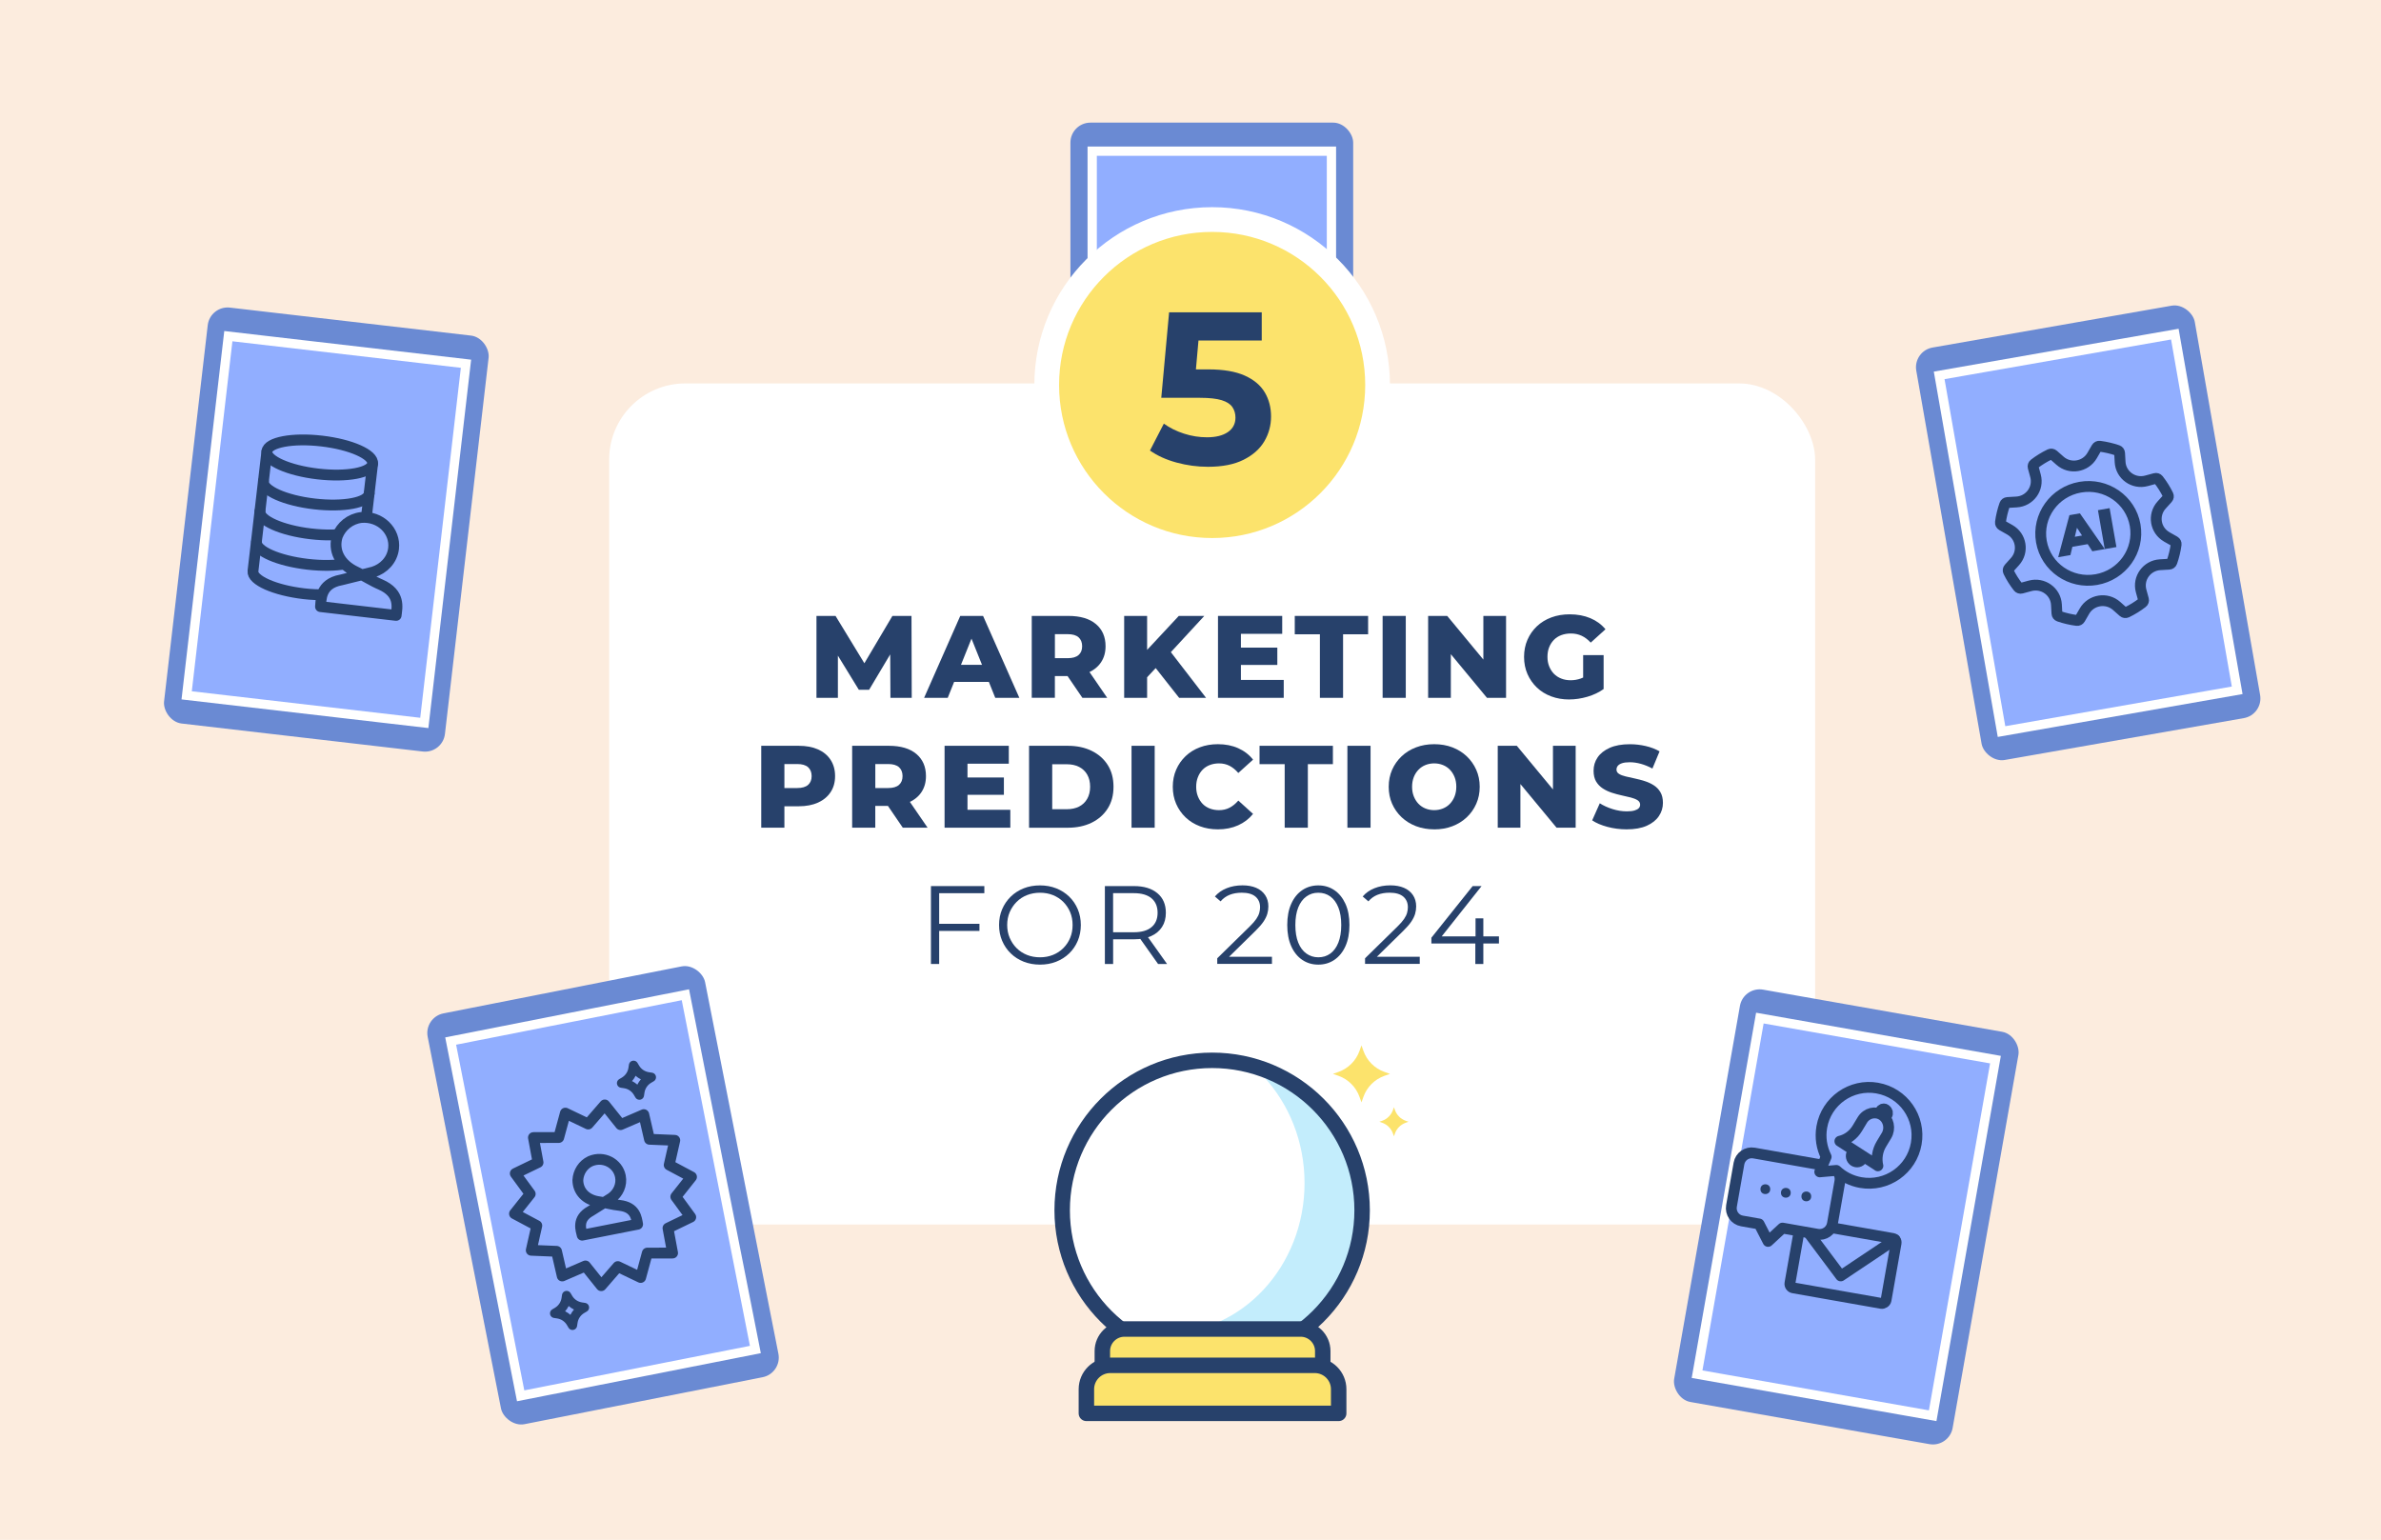 <?xml version="1.0" encoding="UTF-8"?>
<svg id="Calque_3" data-name="Calque 3" xmlns="http://www.w3.org/2000/svg" xmlns:xlink="http://www.w3.org/1999/xlink" viewBox="0 0 770 498">
  <defs>
    <style>
      .cls-1 {
        fill: #6a8ad3;
      }

      .cls-2 {
        filter: url(#drop-shadow-2);
      }

      .cls-3 {
        filter: url(#drop-shadow-7);
      }

      .cls-4, .cls-5 {
        stroke-width: 3px;
      }

      .cls-4, .cls-6, .cls-7 {
        stroke-miterlimit: 10;
      }

      .cls-4, .cls-7 {
        stroke: #fff;
      }

      .cls-4, .cls-8 {
        fill: #91aeff;
      }

      .cls-9, .cls-10, .cls-5 {
        fill: none;
      }

      .cls-9, .cls-10, .cls-5, .cls-11, .cls-6, .cls-12, .cls-8 {
        stroke: #27416b;
      }

      .cls-9, .cls-10, .cls-5, .cls-11, .cls-12, .cls-8 {
        stroke-linecap: round;
        stroke-linejoin: round;
      }

      .cls-9, .cls-8 {
        stroke-width: 3.5px;
      }

      .cls-10, .cls-11, .cls-12 {
        stroke-width: 5px;
      }

      .cls-11, .cls-13 {
        fill: #c3edfc;
      }

      .cls-14, .cls-6 {
        fill: #27416b;
      }

      .cls-15 {
        filter: url(#drop-shadow-20);
      }

      .cls-16 {
        filter: url(#drop-shadow-21);
      }

      .cls-17 {
        fill: #fcecde;
      }

      .cls-18 {
        fill: #fff;
      }

      .cls-12, .cls-7, .cls-19 {
        fill: #fce36c;
      }

      .cls-7 {
        stroke-width: 8px;
      }

      .cls-20 {
        clip-path: url(#clippath);
      }
    </style>
    <filter id="drop-shadow-2" x="339.17" y="32.66" width="98.44" height="142.41" filterUnits="userSpaceOnUse">
      <feOffset dx="7" dy="7"/>
      <feGaussianBlur result="blur" stdDeviation="0"/>
      <feFlood flood-color="#000" flood-opacity=".65"/>
      <feComposite in2="blur" operator="in"/>
      <feComposite in="SourceGraphic"/>
    </filter>
    <filter id="drop-shadow-7" x="190" y="60" width="397" height="399.59" filterUnits="userSpaceOnUse">
      <feOffset dx="7" dy="7"/>
      <feGaussianBlur result="blur-2" stdDeviation="0"/>
      <feFlood flood-color="#000" flood-opacity=".65"/>
      <feComposite in2="blur-2" operator="in"/>
      <feComposite in="SourceGraphic"/>
    </filter>
    <clipPath id="clippath">
      <circle class="cls-11" cx="385" cy="384.41" r="48.5"/>
    </clipPath>
    <filter id="drop-shadow-20" x="46.01" y="91.74" width="684.99" height="368.96" filterUnits="userSpaceOnUse">
      <feOffset dx="7" dy="7"/>
      <feGaussianBlur result="blur-3" stdDeviation="0"/>
      <feFlood flood-color="#000" flood-opacity=".65"/>
      <feComposite in2="blur-3" operator="in"/>
      <feComposite in="SourceGraphic"/>
    </filter>
    <filter id="drop-shadow-21" x="527.31" y="305.97" width="111.51" height="147.17" filterUnits="userSpaceOnUse">
      <feOffset dx="7" dy="7"/>
      <feGaussianBlur result="blur-4" stdDeviation="0"/>
      <feFlood flood-color="#000" flood-opacity=".65"/>
      <feComposite in2="blur-4" operator="in"/>
      <feComposite in="SourceGraphic"/>
    </filter>
  </defs>
  <rect class="cls-17" x="-5.5" y="-6.79" width="788" height="511.91"/>
  <g class="cls-2">
    <rect class="cls-1" x="339.17" y="32.66" width="91.44" height="135.41" rx="6.47" ry="6.47"/>
    <rect class="cls-4" x="346.21" y="41.89" width="77.37" height="116.94"/>
  </g>
  <g class="cls-3">
    <rect class="cls-18" x="190" y="117" width="390" height="272" rx="24.62" ry="24.62"/>
    <g>
      <path class="cls-14" d="M257.04,218.68v-26.49h6.17l10.97,18.01h-3.25l10.67-18.01h6.17l.08,26.49h-6.89l-.08-16h1.17l-7.98,13.39h-3.33l-8.21-13.39h1.44v16h-6.92Z"/>
      <path class="cls-14" d="M291.85,218.68l11.69-26.49h7.38l11.73,26.49h-7.79l-9.16-22.82h2.95l-9.16,22.82h-7.64ZM298.24,213.53l1.93-5.52h12.94l1.93,5.52h-16.8Z"/>
      <path class="cls-14" d="M326.66,218.68v-26.49h11.84c3.86,0,6.83.88,8.91,2.63,2.08,1.75,3.12,4.14,3.12,7.17,0,1.99-.48,3.71-1.44,5.16-.96,1.45-2.31,2.56-4.07,3.33-1.75.77-3.84,1.15-6.26,1.15h-7.95l3.33-3.14v10.18h-7.49ZM334.15,209.29l-3.33-3.44h7.49c1.56,0,2.73-.34,3.5-1.02.77-.68,1.15-1.63,1.15-2.84s-.39-2.19-1.15-2.88c-.77-.68-1.94-1.02-3.5-1.02h-7.49l3.33-3.44v14.64ZM343.04,218.68l-6.58-9.65h7.98l6.62,9.65h-8.02Z"/>
      <path class="cls-14" d="M356.55,218.68v-26.49h7.42v26.49h-7.42ZM363.24,212.81l-.42-8.4,11.39-12.22h8.25l-11.35,12.3-4.16,4.35-3.71,3.97ZM374.33,218.68l-8.63-10.94,4.88-5.22,12.45,16.16h-8.7Z"/>
      <path class="cls-14" d="M386.89,218.68v-26.49h20.77v5.79h-13.36v14.91h13.85v5.79h-21.26ZM393.78,208.04v-5.6h12.3v5.6h-12.3Z"/>
      <path class="cls-14" d="M419.85,218.68v-20.55h-8.13v-5.94h23.72v5.94h-8.1v20.55h-7.49Z"/>
      <path class="cls-14" d="M440.13,218.68v-26.49h7.49v26.49h-7.49Z"/>
      <path class="cls-14" d="M454.85,218.68v-26.49h6.17l14.6,17.63h-2.91v-17.63h7.34v26.49h-6.17l-14.6-17.63h2.91v17.63h-7.34Z"/>
      <path class="cls-14" d="M500.48,219.21c-2.09,0-4.04-.33-5.83-1-1.79-.67-3.34-1.62-4.63-2.86-1.3-1.24-2.31-2.69-3.05-4.37-.73-1.68-1.1-3.52-1.1-5.54s.37-3.87,1.1-5.54c.73-1.68,1.75-3.13,3.06-4.37,1.31-1.24,2.87-2.19,4.67-2.86s3.78-1,5.92-1c2.5,0,4.73.42,6.7,1.25s3.59,2.03,4.88,3.59l-4.77,4.31c-.91-.98-1.89-1.72-2.93-2.21-1.05-.49-2.21-.74-3.5-.74-1.13,0-2.17.18-3.1.53-.93.35-1.73.86-2.38,1.53s-1.17,1.46-1.53,2.38c-.37.92-.55,1.96-.55,3.12s.18,2.13.55,3.06c.37.93.88,1.73,1.53,2.4.66.67,1.44,1.19,2.37,1.55.92.37,1.94.55,3.05.55s2.19-.18,3.25-.55c1.06-.37,2.13-.99,3.22-1.87l4.2,5.26c-1.51,1.08-3.27,1.92-5.26,2.5-1.99.58-3.95.87-5.86.87ZM511.6,215.84l-6.62-.98v-9.99h6.62v10.97Z"/>
      <path class="cls-14" d="M239.18,260.68v-26.49h12.11c2.42,0,4.51.39,6.26,1.17,1.75.78,3.11,1.91,4.07,3.39.96,1.48,1.44,3.22,1.44,5.24s-.48,3.72-1.44,5.18c-.96,1.46-2.31,2.59-4.07,3.39-1.75.79-3.84,1.19-6.26,1.19h-7.95l3.33-3.25v10.18h-7.49ZM246.67,251.29l-3.33-3.44h7.49c1.56,0,2.73-.34,3.5-1.02.77-.68,1.15-1.63,1.15-2.84s-.39-2.19-1.15-2.88c-.77-.68-1.94-1.02-3.5-1.02h-7.49l3.33-3.44v14.64Z"/>
      <path class="cls-14" d="M268.58,260.68v-26.49h11.84c3.86,0,6.83.88,8.91,2.63,2.08,1.75,3.12,4.14,3.12,7.17,0,1.99-.48,3.71-1.44,5.16-.96,1.45-2.31,2.56-4.07,3.33-1.75.77-3.84,1.15-6.26,1.15h-7.95l3.33-3.14v10.18h-7.49ZM276.07,251.29l-3.33-3.44h7.49c1.56,0,2.73-.34,3.5-1.02.77-.68,1.15-1.63,1.15-2.84s-.39-2.19-1.15-2.88c-.77-.68-1.94-1.02-3.5-1.02h-7.49l3.33-3.44v14.64ZM284.96,260.68l-6.58-9.65h7.98l6.62,9.65h-8.02Z"/>
      <path class="cls-14" d="M298.47,260.68v-26.49h20.77v5.79h-13.36v14.91h13.85v5.79h-21.26ZM305.35,250.04v-5.6h12.3v5.6h-12.3Z"/>
      <path class="cls-14" d="M325.79,260.68v-26.49h12.52c2.93,0,5.5.54,7.72,1.63,2.22,1.08,3.95,2.61,5.2,4.58,1.25,1.97,1.87,4.31,1.87,7.04s-.62,5.04-1.87,7.02c-1.25,1.98-2.98,3.51-5.2,4.6-2.22,1.08-4.79,1.63-7.72,1.63h-12.52ZM333.28,254.7h4.73c1.51,0,2.83-.28,3.95-.85,1.12-.57,2-1.4,2.63-2.5.63-1.1.95-2.4.95-3.92s-.32-2.85-.95-3.94c-.63-1.08-1.51-1.91-2.63-2.48-1.12-.57-2.44-.85-3.95-.85h-4.73v14.53Z"/>
      <path class="cls-14" d="M358.93,260.68v-26.49h7.49v26.49h-7.49Z"/>
      <path class="cls-14" d="M386.85,261.21c-2.09,0-4.03-.33-5.81-1-1.78-.67-3.32-1.62-4.62-2.86-1.3-1.24-2.31-2.69-3.05-4.37-.73-1.68-1.1-3.52-1.1-5.54s.37-3.87,1.1-5.54c.73-1.68,1.75-3.13,3.05-4.37,1.3-1.24,2.84-2.19,4.62-2.86s3.71-1,5.81-1c2.45,0,4.64.43,6.56,1.29,1.93.86,3.54,2.09,4.82,3.71l-4.77,4.31c-.86-1.01-1.8-1.78-2.82-2.31s-2.16-.79-3.42-.79c-1.08,0-2.08.18-2.99.53-.91.35-1.68.86-2.33,1.53s-1.15,1.47-1.51,2.4c-.37.93-.55,1.97-.55,3.1s.18,2.17.55,3.1.87,1.73,1.51,2.4c.64.67,1.42,1.18,2.33,1.53.91.35,1.9.53,2.99.53,1.26,0,2.4-.26,3.42-.79s1.96-1.3,2.82-2.31l4.77,4.31c-1.29,1.59-2.89,2.82-4.82,3.69-1.93.87-4.12,1.31-6.56,1.31Z"/>
      <path class="cls-14" d="M408.46,260.68v-20.55h-8.13v-5.94h23.72v5.94h-8.1v20.55h-7.49Z"/>
      <path class="cls-14" d="M428.74,260.68v-26.49h7.49v26.49h-7.49Z"/>
      <path class="cls-14" d="M456.81,261.21c-2.12,0-4.07-.34-5.86-1.02-1.79-.68-3.35-1.65-4.67-2.89-1.32-1.25-2.35-2.71-3.08-4.37-.73-1.67-1.1-3.49-1.1-5.49s.37-3.82,1.1-5.49c.73-1.66,1.76-3.12,3.08-4.37s2.88-2.21,4.67-2.89,3.75-1.02,5.86-1.02,4.11.34,5.88,1.02,3.32,1.65,4.64,2.89c1.31,1.25,2.34,2.71,3.08,4.37.74,1.67,1.12,3.49,1.12,5.49s-.37,3.83-1.12,5.51c-.74,1.68-1.77,3.13-3.08,4.37-1.31,1.24-2.86,2.19-4.64,2.88-1.78.68-3.74,1.02-5.88,1.02ZM456.81,255c1.01,0,1.95-.18,2.82-.53.87-.35,1.63-.86,2.27-1.53.64-.67,1.15-1.47,1.51-2.4s.55-1.97.55-3.1-.18-2.2-.55-3.12-.87-1.72-1.51-2.38c-.64-.67-1.4-1.18-2.27-1.53-.87-.35-1.81-.53-2.82-.53s-1.95.18-2.82.53c-.87.35-1.63.86-2.27,1.53s-1.15,1.46-1.51,2.38-.55,1.96-.55,3.12.18,2.17.55,3.1.87,1.73,1.51,2.4c.64.67,1.4,1.18,2.27,1.53.87.35,1.81.53,2.82.53Z"/>
      <path class="cls-14" d="M477.36,260.68v-26.49h6.17l14.6,17.63h-2.91v-17.63h7.34v26.49h-6.17l-14.61-17.63h2.91v17.63h-7.34Z"/>
      <path class="cls-14" d="M519.06,261.21c-2.17,0-4.26-.27-6.26-.81-2-.54-3.64-1.24-4.9-2.1l2.46-5.52c1.19.76,2.55,1.38,4.11,1.87,1.55.49,3.1.74,4.63.74,1.03,0,1.87-.09,2.5-.28.63-.19,1.09-.44,1.38-.76.29-.31.43-.69.43-1.12,0-.6-.28-1.08-.83-1.44-.56-.35-1.27-.64-2.16-.87-.88-.23-1.86-.45-2.93-.68-1.07-.23-2.14-.52-3.22-.87-1.07-.35-2.05-.81-2.93-1.38s-1.6-1.31-2.16-2.23c-.55-.92-.83-2.09-.83-3.5,0-1.59.43-3.03,1.3-4.31.87-1.29,2.18-2.32,3.92-3.1,1.74-.78,3.91-1.17,6.51-1.17,1.74,0,3.45.2,5.13.59,1.68.39,3.17.96,4.48,1.72l-2.31,5.56c-1.26-.68-2.51-1.19-3.75-1.53-1.24-.34-2.43-.51-3.59-.51-1.04,0-1.87.11-2.5.32-.63.21-1.08.5-1.36.85-.28.35-.42.76-.42,1.21,0,.58.27,1.04.81,1.38.54.34,1.26.62,2.16.83s1.88.44,2.95.66,2.14.51,3.22.85c1.07.34,2.05.79,2.93,1.36.88.57,1.6,1.31,2.14,2.23.54.92.81,2.08.81,3.46,0,1.54-.43,2.96-1.3,4.26-.87,1.3-2.17,2.34-3.9,3.12-1.73.78-3.9,1.17-6.53,1.17Z"/>
    </g>
    <g>
      <g>
        <circle class="cls-13" cx="385" cy="384.41" r="48.5"/>
        <g class="cls-20">
          <ellipse class="cls-18" cx="369.89" cy="375.61" rx="44.99" ry="48.61"/>
        </g>
        <circle class="cls-10" cx="385" cy="384.41" r="48.5"/>
      </g>
      <path class="cls-12" d="M420.77,437.96h-71.28v-8.03c0-3.92,3.21-7.13,7.13-7.13h28.51s28.51,0,28.51,0c3.92,0,7.13,3.21,7.13,7.13v8.03Z"/>
      <path class="cls-12" d="M352.05,434.55h66.15c4.26,0,7.72,3.46,7.72,7.72v7.81h-81.59v-7.81c0-4.26,3.46-7.72,7.72-7.72Z"/>
    </g>
    <g>
      <circle class="cls-7" cx="385" cy="117.5" r="53.5"/>
      <path class="cls-14" d="M383.62,143.96c-3.42,0-6.79-.46-10.14-1.37-3.34-.91-6.21-2.21-8.59-3.89l4.49-8.7c1.87,1.36,4.03,2.43,6.49,3.23,2.46.8,4.95,1.19,7.47,1.19,2.85,0,5.1-.56,6.74-1.68,1.64-1.12,2.46-2.69,2.46-4.7,0-1.26-.33-2.39-.98-3.37-.66-.98-1.81-1.73-3.47-2.25-1.66-.51-3.99-.77-6.98-.77h-12.56l2.53-27.64h29.96v9.12h-25.89l5.89-5.19-1.75,19.71-5.89-5.19h10.38c4.86,0,8.78.67,11.75,2,2.97,1.33,5.13,3.15,6.49,5.44,1.36,2.29,2.03,4.89,2.03,7.79s-.73,5.58-2.17,8.03c-1.45,2.46-3.68,4.44-6.7,5.96-3.02,1.52-6.86,2.28-11.54,2.28Z"/>
    </g>
    <g>
      <path class="cls-14" d="M294.06,304.75v-25.19h17.27v2.3h-14.61v22.89h-2.66ZM296.43,294.06v-2.3h13.32v2.3h-13.32Z"/>
      <path class="cls-14" d="M329.33,304.96c-1.9,0-3.65-.32-5.27-.95-1.62-.64-3.02-1.54-4.21-2.7-1.19-1.16-2.11-2.52-2.77-4.07-.66-1.55-.99-3.24-.99-5.09s.33-3.54.99-5.09c.66-1.55,1.58-2.9,2.77-4.07,1.19-1.16,2.58-2.06,4.19-2.7,1.61-.64,3.37-.95,5.29-.95s3.65.32,5.25.95c1.61.64,3.01,1.53,4.19,2.68,1.19,1.15,2.11,2.51,2.77,4.07.66,1.56.99,3.26.99,5.11s-.33,3.55-.99,5.11c-.66,1.56-1.58,2.92-2.77,4.07-1.19,1.15-2.59,2.05-4.19,2.68-1.61.64-3.36.95-5.25.95ZM329.33,302.59c1.51,0,2.91-.26,4.19-.77,1.28-.52,2.4-1.25,3.35-2.2.95-.95,1.69-2.05,2.21-3.31.53-1.26.79-2.65.79-4.16s-.26-2.9-.79-4.16c-.53-1.26-1.27-2.36-2.21-3.31-.95-.95-2.06-1.68-3.35-2.2-1.28-.52-2.68-.77-4.19-.77s-2.92.26-4.21.77c-1.3.52-2.42,1.25-3.36,2.2s-1.69,2.05-2.23,3.31c-.54,1.26-.81,2.65-.81,4.16s.27,2.87.81,4.14c.54,1.27,1.28,2.38,2.23,3.33.95.95,2.07,1.68,3.36,2.2,1.3.52,2.7.77,4.21.77Z"/>
      <path class="cls-14" d="M350.31,304.75v-25.19h9.43c3.19,0,5.7.76,7.54,2.29,1.84,1.52,2.75,3.64,2.75,6.35,0,1.78-.41,3.31-1.24,4.59-.83,1.28-2.01,2.27-3.54,2.95-1.54.68-3.37,1.03-5.51,1.03h-7.95l1.19-1.22v9.21h-2.66ZM352.97,295.75l-1.19-1.26h7.88c2.52,0,4.43-.55,5.74-1.66,1.31-1.1,1.96-2.65,1.96-4.64s-.65-3.57-1.96-4.68c-1.31-1.1-3.22-1.66-5.74-1.66h-7.88l1.19-1.26v15.15ZM367.51,304.75l-6.48-9.14h2.88l6.51,9.14h-2.91Z"/>
      <path class="cls-14" d="M386.65,304.75v-1.84l10.47-10.26c.96-.94,1.68-1.76,2.16-2.47.48-.71.8-1.37.97-2,.17-.62.25-1.21.25-1.76,0-1.46-.5-2.61-1.49-3.46-1-.84-2.47-1.26-4.41-1.26-1.49,0-2.8.23-3.94.68-1.14.46-2.12,1.16-2.93,2.12l-1.84-1.58c.98-1.15,2.24-2.04,3.78-2.66,1.54-.62,3.25-.94,5.15-.94,1.7,0,3.18.27,4.43.81,1.25.54,2.21,1.33,2.9,2.36.68,1.03,1.03,2.24,1.03,3.63,0,.82-.11,1.62-.34,2.41-.23.79-.64,1.63-1.22,2.5-.59.88-1.45,1.87-2.57,2.97l-9.61,9.43-.72-1.01h15.62v2.3h-17.67Z"/>
      <path class="cls-14" d="M419.33,304.96c-1.94,0-3.67-.51-5.18-1.53-1.51-1.02-2.7-2.48-3.56-4.39s-1.3-4.2-1.3-6.89.43-4.98,1.3-6.89c.86-1.91,2.05-3.37,3.56-4.39,1.51-1.02,3.24-1.53,5.18-1.53s3.67.51,5.18,1.53c1.51,1.02,2.7,2.48,3.58,4.39.88,1.91,1.31,4.21,1.31,6.89s-.44,4.98-1.31,6.89-2.07,3.37-3.58,4.39c-1.51,1.02-3.24,1.53-5.18,1.53ZM419.33,302.59c1.49,0,2.78-.4,3.89-1.21,1.1-.8,1.97-1.98,2.59-3.53.62-1.55.94-3.45.94-5.7s-.31-4.16-.94-5.7c-.62-1.55-1.49-2.72-2.59-3.53-1.1-.8-2.4-1.21-3.89-1.21s-2.72.4-3.85,1.21c-1.13.8-2,1.98-2.63,3.53-.62,1.55-.94,3.45-.94,5.7s.31,4.16.94,5.7c.62,1.55,1.5,2.72,2.63,3.53,1.13.8,2.41,1.21,3.85,1.21Z"/>
      <path class="cls-14" d="M434.45,304.75v-1.84l10.47-10.26c.96-.94,1.68-1.76,2.16-2.47.48-.71.8-1.37.97-2,.17-.62.25-1.21.25-1.76,0-1.46-.5-2.61-1.49-3.46-1-.84-2.47-1.26-4.41-1.26-1.49,0-2.8.23-3.94.68-1.14.46-2.12,1.16-2.93,2.12l-1.84-1.58c.98-1.15,2.24-2.04,3.78-2.66,1.54-.62,3.25-.94,5.15-.94,1.7,0,3.18.27,4.43.81,1.25.54,2.21,1.33,2.9,2.36.68,1.03,1.03,2.24,1.03,3.63,0,.82-.11,1.62-.34,2.41-.23.79-.64,1.63-1.22,2.5-.59.88-1.45,1.87-2.57,2.97l-9.61,9.43-.72-1.01h15.62v2.3h-17.67Z"/>
      <path class="cls-14" d="M455.9,298.13v-1.87l13.35-16.7h2.88l-13.24,16.7-1.4-.43h20.26v2.3h-21.84ZM470.11,304.75v-6.62l.07-2.3v-5.83h2.52v14.75h-2.59Z"/>
    </g>
  </g>
  <g class="cls-15">
    <g>
      <g>
        <g>
          <rect class="cls-1" x="52.81" y="96.56" width="91.44" height="135.41" rx="6.47" ry="6.47" transform="translate(19.6 -10.27) rotate(6.62)"/>
          <rect class="cls-4" x="59.84" y="105.79" width="77.37" height="116.94" transform="translate(19.6 -10.27) rotate(6.62)"/>
        </g>
        <g>
          <g>
            <path class="cls-8" d="M79.31,138.98l-4.5,38.72c-.34,2.94,7.04,6.21,16.48,7.31,9.44,1.1,17.41-.72,17.71-3.34,0-.08,4.5-38.72,4.5-38.72"/>
            <g>
              <ellipse class="cls-8" cx="96.41" cy="140.96" rx="5.36" ry="17.21" transform="translate(-54.73 220.47) rotate(-83.38)"/>
              <path class="cls-9" d="M110.11,172.23c-.34,2.89-8.25,4.35-17.68,3.25s-16.8-4.33-16.46-7.22"/>
              <path class="cls-9" d="M111.26,162.31c-.34,2.94-8.27,4.43-17.71,3.34s-16.82-4.37-16.48-7.31"/>
              <path class="cls-9" d="M112.38,152.63c-.34,2.94-8.27,4.43-17.71,3.34s-16.82-4.37-16.48-7.31"/>
            </g>
          </g>
          <path class="cls-8" d="M103.31,180.55c-6.95,1.29-6.42,6.59-6.66,8.63,35.71,4.15,20.56,2.39,20.56,2.39l3.9.45c.3-2.55,1.44-7.14-5.03-9.98-2.72-1.15-5.23-2.84-7.87-4.06-5.52-2.55-7.51-7.16-6.11-11.6,1.25-3.21,4.16-5.59,7.72-6.02,6.2-.54,11.11,4.43,10.46,10.01-.43,3.72-3.17,6.55-6.59,7.62l-10.39,2.57Z"/>
        </g>
      </g>
      <g>
        <g>
          <rect class="cls-1" x="622.58" y="97.59" width="91.44" height="135.41" rx="6.47" ry="6.47" transform="translate(1355.1 212.89) rotate(170.07)"/>
          <rect class="cls-4" x="629.62" y="106.82" width="77.37" height="116.94" transform="translate(1355.1 212.89) rotate(170.07)"/>
        </g>
        <g>
          <path class="cls-8" d="M693.71,166.62c-3.73-2.11-4.54-7.1-1.67-10.28l1.95-2.16c.27-.3.34-.73.16-1.09-.87-1.79-1.93-3.47-3.14-5.01-.25-.31-.66-.45-1.05-.34l-2.81.76c-4.15,1.12-8.28-1.82-8.52-6.08l-.16-2.88c-.02-.4-.28-.75-.66-.88-1.86-.64-3.8-1.09-5.79-1.35-.4-.05-.79.15-.99.5l-1.45,2.51c-2.14,3.7-7.17,4.52-10.37,1.69l-2.18-1.92c-.3-.26-.73-.33-1.1-.16-1.81.87-3.51,1.92-5.07,3.12-.32.24-.45.66-.35,1.04l.76,2.79c1.12,4.11-1.86,8.22-6.16,8.46l-2.91.17c-.4.02-.76.28-.89.66-.65,1.85-1.12,3.77-1.38,5.75-.05.39.15.78.5.98l2.53,1.43c3.73,2.11,4.54,7.1,1.67,10.28l-1.95,2.17c-.27.3-.34.73-.16,1.09.87,1.79,1.93,3.46,3.14,5.01.25.31.66.45,1.05.34l2.81-.76c4.15-1.12,8.28,1.82,8.52,6.08l.16,2.88c.02.4.28.75.66.88,1.87.64,3.8,1.1,5.8,1.35.4.05.79-.15.99-.5l1.45-2.51c2.14-3.7,7.17-4.52,10.38-1.69l2.18,1.93c.3.27.74.33,1.1.16,1.81-.87,3.51-1.92,5.07-3.13.32-.24.45-.66.35-1.04l-.76-2.78c-1.12-4.11,1.86-8.21,6.15-8.46l2.91-.17c.4-.02.76-.28.89-.66.65-1.85,1.12-3.78,1.38-5.75.05-.39-.15-.78-.5-.98l-2.53-1.43ZM669.95,174.71c-5.25.92-10.24-2.55-11.15-7.76s2.61-10.16,7.86-11.08c5.25-.92,10.24,2.55,11.15,7.75s-2.61,10.16-7.86,11.08Z"/>
          <ellipse class="cls-8" cx="668.34" cy="165.47" rx="15.39" ry="15.17" transform="translate(-18.52 117.64) rotate(-9.92)"/>
          <g>
            <path class="cls-6" d="M668.38,168.43l-5.6.98-.63,2.67-2.86.5,3.35-12.54,2.76-.48,7.42,10.66-2.93.51-1.5-2.3ZM667.15,166.55l-2.69-4.11-1.14,4.78,3.83-.67Z"/>
            <path class="cls-6" d="M672.04,158.4l2.79-.49,2.03,11.6-2.79.49-2.03-11.6Z"/>
          </g>
        </g>
      </g>
    </g>
    <g>
      <g>
        <g>
          <rect class="cls-1" x="142.29" y="311.86" width="91.44" height="135.41" rx="6.47" ry="6.47" transform="translate(-69.9 43.56) rotate(-11.16)"/>
          <rect class="cls-4" x="149.32" y="321.09" width="77.37" height="116.94" transform="translate(-69.9 43.56) rotate(-11.16)"/>
        </g>
        <g>
          <path class="cls-9" d="M183.98,384.67c-4.61,2.53-3.02,6.25-2.71,7.78,26.18-5.16,15.07-2.97,15.07-2.97l2.86-.56c-.38-1.92-.62-5.51-5.85-6.1-2.19-.22-4.35-.86-6.49-1.14-4.48-.58-6.95-3.48-6.99-7.02.14-2.61,1.65-5.01,4.06-6.13,4.26-1.81,8.87.67,9.7,4.87.55,2.8-.73,5.48-2.9,7.03l-6.75,4.24Z"/>
          <polygon class="cls-9" points="210.51 398.23 202.33 398.25 200.18 406.14 192.8 402.61 187.44 408.79 182.33 402.41 174.82 405.65 172.98 397.68 164.8 397.34 166.6 389.36 159.38 385.51 164.47 379.11 159.64 372.5 167 368.94 165.51 360.89 173.69 360.87 175.84 352.98 183.22 356.51 188.58 350.33 193.69 356.71 201.2 353.47 203.04 361.44 211.22 361.78 209.41 369.76 216.63 373.61 211.55 380.02 216.38 386.62 209.02 390.18 210.51 398.23"/>
        </g>
        <g>
          <path class="cls-5" d="M197.88,337.52l.51.86c.92,1.55,2.49,2.6,4.27,2.86l.99.15-.86.51c-1.55.92-2.6,2.49-2.86,4.27l-.15.99-.51-.86c-.92-1.55-2.49-2.6-4.27-2.86l-.99-.15.86-.51c1.55-.92,2.6-2.49,2.86-4.27l.15-.99Z"/>
          <path class="cls-5" d="M176.24,411.97l.51.86c.92,1.55,2.49,2.6,4.27,2.86l.99.15-.86.51c-1.55.92-2.6,2.49-2.86,4.27l-.15.99-.51-.86c-.92-1.55-2.49-2.6-4.27-2.86l-.99-.15.86-.51c1.55-.92,2.6-2.49,2.86-4.27l.15-.99Z"/>
        </g>
      </g>
      <g>
        <g class="cls-16">
          <g>
            <rect class="cls-1" x="537.34" y="311.86" width="91.44" height="135.41" rx="6.47" ry="6.47" transform="translate(1091.37 854.59) rotate(-170)"/>
            <rect class="cls-4" x="544.38" y="321.09" width="77.37" height="116.94" transform="translate(1091.37 854.59) rotate(-170)"/>
          </g>
        </g>
        <g>
          <g>
            <rect class="cls-8" x="578.35" y="385.72" width="21.32" height="31.56" rx="1.31" ry="1.31" transform="translate(91.34 911.85) rotate(-80)"/>
            <polyline class="cls-9" points="605.82 393.9 588.28 405.63 575.63 388.71"/>
          </g>
          <g>
            <path class="cls-8" d="M584.61,370.19l-24.39-4.3c-2.28-.4-4.45,1.12-4.85,3.4l-2.42,13.72c-.4,2.28,1.12,4.45,3.4,4.85l5.53.97,2.9,5.64,4.66-4.31,11.3,1.99c2.28.4,4.45-1.12,4.85-3.4l2.42-13.72c.4-2.28-1.12-4.45-3.4-4.85Z"/>
            <g>
              <circle class="cls-14" cx="563.9" cy="377.58" r="1.58"/>
              <circle class="cls-14" cx="577.15" cy="379.92" r="1.58"/>
              <circle class="cls-14" cx="570.53" cy="378.75" r="1.58"/>
            </g>
          </g>
          <path class="cls-8" d="M600.12,344.89c-8.43-1.49-16.48,4.14-17.96,12.58-.6,3.41-.04,6.76,1.41,9.64l-2.07,4.87,5.36-.47c2.12,1.98,4.81,3.39,7.88,3.93,8.43,1.49,16.48-4.14,17.96-12.58,1.49-8.43-4.14-16.48-12.58-17.96Z"/>
          <g>
            <path class="cls-8" d="M602.79,354.05c.18-.1.33-.24.44-.43.34-.57.18-1.32-.36-1.67s-1.26-.17-1.6.4c-.11.19-.17.4-.18.6M602.06,353.32c-.17-.11-.22-.35-.11-.53s.34-.24.51-.13.22.35.11.53-.34.24-.51.13Z"/>
            <g>
              <path class="cls-8" d="M591.96,365.85c-.54.88-.27,2.05.6,2.62s2.01.31,2.54-.57"/>
              <path class="cls-8" d="M600.29,370.03h0c-.55-2.4-.14-4.95,1.14-7.06l1.64-2.72c1.36-2.26.72-5.24-1.42-6.63h0c-2.15-1.39-5.02-.67-6.38,1.58l-1.64,2.72c-1.27,2.11-3.3,3.61-5.63,4.15h0s12.3,7.94,12.3,7.94Z"/>
            </g>
            <path class="cls-8" d="M602.33,353.75c.16-.11.3-.26.42-.45.34-.57.27-1.26-.17-1.55s-1.08-.05-1.42.52c-.11.19-.18.39-.2.59"/>
          </g>
        </g>
      </g>
    </g>
  </g>
  <g>
    <path class="cls-19" d="M440.29,338.08l.63,1.77c1.13,3.18,3.63,5.69,6.81,6.81l1.77.63-1.77.63c-3.18,1.13-5.69,3.63-6.81,6.81l-.63,1.77-.63-1.77c-1.13-3.18-3.63-5.69-6.81-6.81l-1.77-.63,1.77-.63c3.18-1.13,5.69-3.63,6.81-6.81l.63-1.77Z"/>
    <path class="cls-19" d="M450.79,358.08l.32.9c.58,1.63,1.86,2.91,3.48,3.48l.9.32-.9.32c-1.63.58-2.91,1.86-3.48,3.48l-.32.9-.32-.9c-.58-1.63-1.86-2.91-3.48-3.48l-.9-.32.9-.32c1.63-.58,2.91-1.86,3.48-3.48l.32-.9Z"/>
  </g>
</svg>